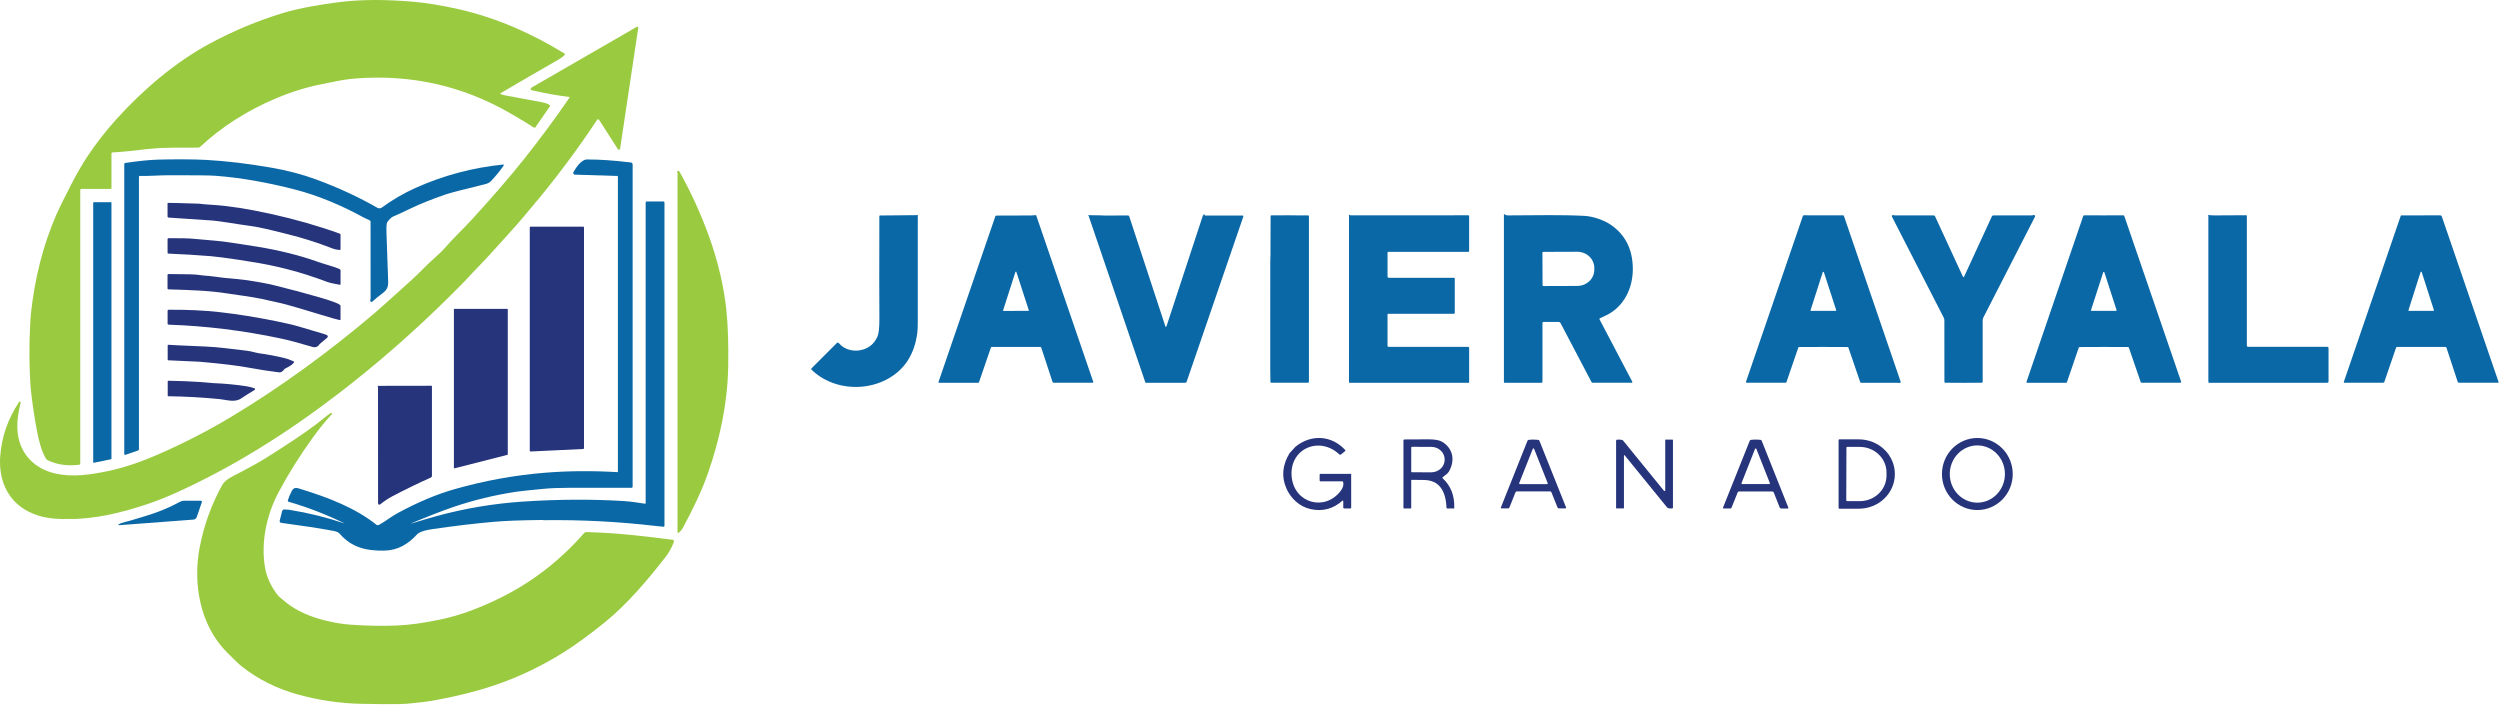 <svg xmlns="http://www.w3.org/2000/svg" width="1738" height="490" viewBox="0 0 1738 490" fill="none"><g clip-path="url(#clip0_4065_1102)"><path d="M229.284 57.42C228.024 57.527 227.207 57.693 226.834 57.92C215.234 59.947 203.601 63.42 191.934 68.34C171.754 76.853 154.131 88.12 139.064 102.14C138.724 102.455 138.281 102.63 137.824 102.63C123.704 102.583 114.671 102.68 110.724 102.92C106.177 103.2 99.297 103.9 90.084 105.02C85.874 105.53 81.924 105.71 78.094 105.98C77.93 105.993 77.778 106.067 77.666 106.187C77.555 106.308 77.494 106.466 77.494 106.63V130.79C77.494 130.933 77.437 131.071 77.336 131.172C77.235 131.273 77.097 131.33 76.954 131.33H56.444C56.272 131.33 56.106 131.399 55.984 131.52C55.862 131.642 55.794 131.808 55.794 131.98V322.16C55.794 322.389 55.711 322.611 55.56 322.783C55.409 322.956 55.201 323.069 54.974 323.1C47.814 324.01 39.764 323.25 33.144 319.94C32.622 319.679 32.187 319.272 31.894 318.77C28.644 313.26 26.924 305.91 25.734 299.7C23.821 289.68 22.341 279.6 21.294 269.46C20.154 252.433 20.201 235.48 21.434 218.6C24.067 193.547 29.971 170.443 39.144 149.29C40.851 145.357 44.267 138.413 49.394 128.46C53.434 120.627 57.307 113.933 61.014 108.38C66.947 99.487 73.627 90.933 81.054 82.72C99.874 61.9 122.274 43.01 145.724 30.36C162.097 21.527 179.077 14.43 196.664 9.07C208.234 5.55 223.264 3.07 235.634 1.5C252.594 -0.64 269.494 -0.24 286.524 1.14C296.077 1.913 307.044 3.71 319.424 6.53C345.294 12.43 370.114 23.45 392.464 37.24C392.54 37.288 392.605 37.351 392.654 37.426C392.702 37.502 392.734 37.587 392.745 37.675C392.757 37.763 392.748 37.853 392.72 37.937C392.692 38.021 392.646 38.097 392.584 38.16C391.517 39.293 390.241 40.287 388.754 41.14C374.347 49.393 360.747 57.293 347.954 64.84C347.899 64.873 347.854 64.92 347.826 64.978C347.797 65.035 347.786 65.099 347.793 65.163C347.801 65.227 347.827 65.287 347.867 65.336C347.908 65.385 347.963 65.421 348.024 65.44C349.631 65.94 351.014 66.297 352.174 66.51C367.087 69.217 375.717 70.83 378.064 71.35C379.304 71.623 380.627 72.153 382.034 72.94C382.12 72.988 382.195 73.054 382.255 73.132C382.314 73.211 382.356 73.301 382.379 73.397C382.401 73.493 382.404 73.593 382.386 73.69C382.368 73.787 382.33 73.879 382.274 73.96L373.114 87.18C373.101 87.2 373.087 87.22 373.074 87.24L372.504 88.14C372.446 88.278 372.359 88.402 372.248 88.503C372.137 88.603 372.005 88.678 371.862 88.722C371.719 88.766 371.568 88.778 371.419 88.757C371.271 88.736 371.129 88.682 371.004 88.6C366.931 85.907 361.221 82.46 353.874 78.26C321.101 59.513 285.521 51.613 247.134 54.56C242.027 54.953 236.077 55.907 229.284 57.42Z" fill="#9ACA40"></path><path d="M81.123 356.618L74.063 358.168C67.21 359.495 60.306 360.351 53.353 360.738L43.083 360.798C35.69 360.725 29.119 359.548 23.373 357.268C6.263 350.498 -1.227 334.958 0.163 316.938C1.196 303.585 5.523 291.155 13.143 279.648C13.209 279.543 13.298 279.454 13.403 279.388L13.603 279.258C13.69 279.204 13.792 279.177 13.894 279.181C13.997 279.184 14.096 279.218 14.18 279.278C14.263 279.338 14.327 279.421 14.363 279.517C14.399 279.613 14.406 279.718 14.383 279.818C12.683 286.748 11.493 293.628 12.313 300.998C13.963 315.698 24.163 326.058 38.733 329.248C50.513 331.828 62.143 330.158 74.873 327.538C85.48 325.345 97.133 321.485 109.833 315.958C127.753 308.151 144.859 299.341 161.153 289.528C196.153 268.468 229.773 243.708 260.083 217.948C262.989 215.475 271.126 208.201 284.493 196.128C288.713 192.315 292.286 188.885 295.213 185.838C299.893 180.978 305.223 177.008 309.493 172.118C315.523 165.198 321.843 159.378 328.643 151.948C342.609 136.681 354.406 123.008 364.033 110.928C375.393 96.681 386.01 82.341 395.883 67.908C395.916 67.858 395.935 67.801 395.94 67.742C395.944 67.682 395.933 67.623 395.908 67.569C395.883 67.514 395.845 67.468 395.797 67.433C395.748 67.397 395.692 67.375 395.633 67.368C387.646 66.435 378.976 64.895 369.623 62.748C369.436 62.707 369.266 62.61 369.136 62.47C369.006 62.33 368.921 62.153 368.893 61.963C368.865 61.773 368.894 61.578 368.978 61.404C369.062 61.23 369.196 61.085 369.363 60.988L442.733 18.628C442.842 18.567 442.966 18.538 443.091 18.544C443.215 18.549 443.336 18.59 443.439 18.661C443.542 18.732 443.623 18.83 443.673 18.944C443.723 19.058 443.741 19.184 443.723 19.308L431.093 103.418C431.069 103.583 430.996 103.737 430.882 103.859C430.768 103.98 430.619 104.064 430.455 104.099C430.291 104.133 430.12 104.117 429.964 104.053C429.808 103.989 429.675 103.879 429.583 103.738L416.493 83.318C416.417 83.2 416.314 83.103 416.191 83.035C416.068 82.967 415.931 82.931 415.791 82.93C415.65 82.929 415.512 82.963 415.389 83.029C415.265 83.095 415.16 83.191 415.083 83.308C403.289 101.208 390.256 118.895 375.983 136.368C375.949 136.415 371.689 141.508 363.203 151.648C357.463 158.508 350.763 165.498 345.393 171.618C337.423 180.688 331.003 186.818 322.563 196.008C321.623 197.035 318.49 200.191 313.163 205.478C288.296 230.131 262.433 252.778 235.573 273.418C199.813 300.898 161.593 325.038 120.673 343.328C108.646 348.701 95.463 353.131 81.123 356.618Z" fill="#9ACA40"></path><path d="M350.213 114.999C347.619 118.799 344.639 122.446 341.273 125.939C340.319 126.926 338.959 127.633 337.193 128.059C321.946 131.753 312.689 134.169 309.423 135.309C299.896 138.629 291.976 141.806 285.663 144.839C279.276 147.906 275.299 149.736 273.733 150.329C272.419 150.829 271.013 152.059 269.513 154.019C269.21 154.42 269.005 154.886 268.913 155.379C268.633 156.839 268.556 159.046 268.683 161.999C268.836 165.579 269.226 176.786 269.853 195.619C269.983 199.679 268.883 201.689 265.943 203.869C263.263 205.856 260.893 207.793 258.833 209.679C258.696 209.801 258.524 209.878 258.341 209.897C258.158 209.917 257.974 209.879 257.814 209.788C257.655 209.698 257.527 209.56 257.45 209.393C257.372 209.226 257.349 209.04 257.383 208.859L257.613 207.759C257.626 207.693 257.633 207.622 257.633 207.549L257.613 154.139C257.613 153.992 257.581 153.846 257.519 153.712C257.457 153.577 257.366 153.457 257.253 153.359C256.813 152.979 254.393 152.049 252.953 151.269C236.526 142.283 220.649 135.803 205.323 131.829C185.416 126.676 166.843 123.466 149.603 122.199C145.616 121.906 134.783 121.783 117.103 121.829C110.413 121.849 103.873 122.459 97.213 122.299C97.132 122.297 97.052 122.31 96.977 122.339C96.902 122.368 96.833 122.412 96.776 122.468C96.718 122.524 96.672 122.591 96.64 122.665C96.609 122.739 96.593 122.819 96.593 122.899V312.299C96.593 312.495 96.533 312.685 96.42 312.845C96.307 313.005 96.147 313.125 95.963 313.189L87.163 316.199C87.074 316.23 86.979 316.238 86.886 316.224C86.793 316.211 86.705 316.175 86.629 316.12C86.552 316.065 86.49 315.993 86.448 315.909C86.405 315.826 86.383 315.733 86.383 315.639V114.009C86.383 113.839 86.443 113.674 86.553 113.545C86.663 113.415 86.815 113.328 86.983 113.299C96.29 111.913 103.919 111.136 109.873 110.969C119.493 110.709 133.503 110.609 143.563 111.179C157.289 111.953 172.073 113.703 187.913 116.429C199.546 118.436 210.193 121.223 219.853 124.789C235.186 130.443 249.339 136.993 262.313 144.439C262.804 144.722 263.367 144.855 263.933 144.823C264.499 144.791 265.045 144.595 265.503 144.259C272.783 138.919 280.543 134.396 288.783 130.689C308.189 121.969 328.539 116.533 349.833 114.379C349.909 114.37 349.986 114.383 350.055 114.416C350.124 114.45 350.182 114.502 350.222 114.567C350.262 114.633 350.282 114.708 350.281 114.785C350.279 114.861 350.255 114.936 350.213 114.999Z" fill="#0B68A6"></path><path d="M378.582 361.631L376.322 361.501C361.902 361.661 350.752 362.094 342.872 362.801C329.852 363.954 315.779 365.634 300.652 367.841C296.219 368.487 293.062 369.377 291.182 370.511C290.698 370.809 290.254 371.172 289.862 371.591C283.802 378.171 276.702 382.571 267.362 382.781C255.072 383.061 244.572 380.791 236.252 371.141C235.412 370.167 234.009 369.494 232.042 369.121C222.542 367.341 210.339 365.457 195.432 363.471C195.267 363.448 195.108 363.39 194.966 363.301C194.824 363.213 194.703 363.095 194.609 362.957C194.516 362.818 194.453 362.661 194.424 362.496C194.395 362.332 194.402 362.163 194.442 362.001L196.122 355.381C196.216 355.018 196.431 354.699 196.729 354.477C197.028 354.254 197.393 354.143 197.762 354.161C199.442 354.241 200.642 354.337 201.362 354.451C214.409 356.551 227.019 359.667 239.192 363.801C239.204 363.805 239.215 363.808 239.224 363.81C239.234 363.812 239.24 363.812 239.242 363.811C239.249 363.797 239.252 363.787 239.252 363.781C239.255 363.773 239.255 363.764 239.253 363.757C239.251 363.75 239.248 363.744 239.242 363.741C226.829 357.641 213.969 352.671 200.662 348.831C200.558 348.8 200.46 348.75 200.375 348.682C200.29 348.614 200.219 348.53 200.167 348.435C200.115 348.341 200.082 348.236 200.071 348.129C200.06 348.022 200.071 347.913 200.102 347.811C200.716 345.791 201.642 343.604 202.882 341.251C204.442 338.271 206.662 339.241 209.322 340.061C228.532 346.001 246.792 352.991 261.652 364.771C261.896 364.964 262.189 365.082 262.497 365.11C262.804 365.138 263.112 365.076 263.382 364.931C267.852 362.561 271.832 359.221 276.352 356.761C290.372 349.167 303.569 343.611 315.942 340.091C336.842 334.137 357.902 330.314 379.122 328.621C395.236 327.334 411.879 327.204 429.052 328.231C429.119 328.235 429.186 328.225 429.249 328.202C429.312 328.179 429.37 328.144 429.419 328.098C429.467 328.052 429.506 327.997 429.533 327.935C429.559 327.874 429.573 327.807 429.572 327.741V122.781C429.573 122.666 429.528 122.555 429.447 122.473C429.367 122.391 429.257 122.343 429.142 122.341L399.642 121.411C399.436 121.403 399.235 121.341 399.059 121.233C398.883 121.124 398.738 120.972 398.639 120.791C398.54 120.61 398.49 120.407 398.494 120.202C398.499 119.997 398.556 119.796 398.662 119.621C400.682 116.231 404.092 110.881 408.112 110.861C416.639 110.827 426.792 111.524 438.572 112.951C438.914 112.992 439.229 113.156 439.458 113.412C439.686 113.668 439.812 113.999 439.812 114.341V338.291C439.812 338.516 439.722 338.732 439.561 338.892C439.399 339.051 439.181 339.141 438.952 339.141C432.572 339.121 417.946 339.117 395.072 339.131C388.506 339.131 382.552 339.387 377.212 339.901C367.639 340.821 361.706 341.451 359.412 341.791C343.986 344.091 329.209 347.661 315.082 352.501C306.862 355.314 297.116 359.097 285.842 363.851C285.837 363.851 285.832 363.853 285.828 363.856C285.825 363.86 285.822 363.865 285.822 363.871C285.822 363.876 285.825 363.881 285.828 363.885C285.832 363.888 285.837 363.891 285.842 363.891C285.862 363.897 285.876 363.914 285.882 363.941C285.896 363.961 285.912 363.967 285.932 363.961C293.139 361.734 299.162 359.964 304.002 358.651C323.482 353.364 343.272 350.051 363.372 348.711C387.579 347.104 410.899 346.967 433.332 348.301C438.602 348.611 444.392 349.601 448.382 350.171C448.443 350.178 448.505 350.172 448.563 350.154C448.621 350.136 448.674 350.106 448.72 350.067C448.765 350.027 448.802 349.978 448.826 349.924C448.851 349.869 448.863 349.81 448.862 349.751V140.701C448.862 140.533 448.929 140.373 449.047 140.255C449.165 140.137 449.325 140.071 449.492 140.071H461.282C461.458 140.071 461.625 140.141 461.749 140.267C461.873 140.392 461.942 140.563 461.942 140.741V365.511C461.942 365.601 461.925 365.69 461.89 365.773C461.855 365.856 461.804 365.932 461.74 365.995C461.676 366.058 461.599 366.108 461.516 366.142C461.432 366.175 461.343 366.192 461.252 366.191C460.599 366.171 458.559 365.964 455.132 365.571C429.706 362.631 404.189 361.317 378.582 361.631Z" fill="#0B68A6"></path><path d="M470.714 119.399C470.759 119.231 470.854 119.083 470.987 118.974C471.119 118.864 471.284 118.798 471.46 118.784C471.635 118.77 471.814 118.809 471.971 118.895C472.129 118.982 472.259 119.112 472.344 119.269C480.404 133.689 487.257 148.706 492.904 164.319C499.054 181.349 503.334 199.359 505.024 216.149C506.131 227.129 506.534 240.226 506.234 255.439C505.744 280.389 500.464 305.119 492.274 328.679C487.584 342.149 481.764 353.619 474.864 366.739C474.077 368.232 473.007 369.469 471.654 370.449C471.595 370.491 471.525 370.516 471.452 370.521C471.38 370.526 471.308 370.511 471.243 370.478C471.178 370.445 471.123 370.396 471.085 370.334C471.046 370.272 471.025 370.202 471.024 370.129V120.399C471.024 120.235 470.979 120.073 470.894 119.929C470.741 119.682 470.681 119.506 470.714 119.399Z" fill="#9ACA40"></path><path d="M65.133 140.578H77.143C77.233 140.578 77.32 140.614 77.383 140.678C77.447 140.741 77.483 140.828 77.483 140.918V318.908C77.485 318.987 77.459 319.065 77.409 319.127C77.36 319.189 77.291 319.232 77.213 319.248L65.203 321.718C65.153 321.729 65.101 321.728 65.051 321.715C65.002 321.703 64.955 321.68 64.916 321.647C64.876 321.614 64.845 321.573 64.824 321.527C64.802 321.48 64.792 321.429 64.793 321.378V140.918C64.793 140.828 64.829 140.741 64.893 140.678C64.956 140.614 65.043 140.578 65.133 140.578Z" fill="#0B68A6"></path><path d="M123.572 141.159L138.432 141.599C140.419 141.892 143.482 142.162 147.622 142.409C158.609 143.056 172.162 145.156 188.282 148.709C205.282 152.456 221.256 157.029 236.202 162.429C236.357 162.484 236.491 162.586 236.586 162.72C236.681 162.855 236.732 163.015 236.732 163.179V173.289C236.732 173.359 236.719 173.427 236.692 173.491C236.665 173.555 236.625 173.613 236.575 173.661C236.526 173.708 236.467 173.745 236.403 173.769C236.339 173.793 236.271 173.803 236.202 173.799C234.362 173.686 232.612 173.306 230.952 172.659C220.546 168.619 210.119 165.309 199.672 162.729C190.732 160.519 181.992 158.089 172.802 156.899C163.772 155.739 153.642 153.689 145.872 153.189C134.706 152.482 125.169 151.842 117.262 151.269C117.05 151.254 116.852 151.159 116.707 151.003C116.562 150.847 116.482 150.642 116.482 150.429V141.469C116.482 141.355 116.528 141.246 116.608 141.165C116.689 141.084 116.798 141.039 116.912 141.039L123.572 141.159Z" fill="#26347C"></path><path d="M837.521 149.021C837.154 149.154 837.179 149.394 837.599 149.741C837.677 149.805 837.774 149.841 837.87 149.841H863.87C863.955 149.841 864.037 149.862 864.112 149.9C864.187 149.939 864.25 149.995 864.299 150.063C864.348 150.131 864.381 150.21 864.393 150.293C864.405 150.377 864.397 150.461 864.37 150.541L824.961 265.361C824.884 265.58 824.742 265.77 824.554 265.904C824.365 266.039 824.141 266.111 823.911 266.111H796.729C796.613 266.111 796.5 266.074 796.404 266.006C796.309 265.938 796.238 265.842 796.201 265.731L756.661 149.611C756.601 149.378 756.871 149.374 757.471 149.601L765.109 149.711L768.169 149.851L784.211 149.781C784.389 149.782 784.563 149.838 784.708 149.942C784.853 150.046 784.962 150.192 785.021 150.361L810.201 226.981C810.223 227.055 810.268 227.12 810.33 227.167C810.392 227.213 810.467 227.238 810.544 227.238C810.622 227.238 810.698 227.213 810.761 227.167C810.823 227.12 810.868 227.055 810.891 226.981L836.12 150.201C836.674 149.081 837.141 148.688 837.521 149.021Z" fill="#0B68A6"></path><path d="M1134.33 266.091H1107.21C1107.05 266.091 1106.9 266.049 1106.77 265.969C1106.63 265.89 1106.52 265.777 1106.45 265.641L1084.85 224.551C1084.74 224.331 1084.56 224.147 1084.35 224.018C1084.14 223.889 1083.89 223.821 1083.64 223.821H1072.94C1072.78 223.821 1072.62 223.885 1072.5 224C1072.39 224.114 1072.32 224.269 1072.32 224.431V265.311C1072.32 265.526 1072.24 265.732 1072.08 265.884C1071.93 266.036 1071.73 266.121 1071.51 266.121H1045.97C1045.85 266.121 1045.74 266.075 1045.65 265.992C1045.57 265.909 1045.52 265.798 1045.52 265.681V149.111C1045.52 149.058 1045.54 149.006 1045.57 148.963C1045.6 148.92 1045.64 148.887 1045.69 148.87C1045.75 148.852 1045.8 148.851 1045.85 148.865C1045.91 148.88 1045.96 148.91 1045.99 148.951C1046.42 149.484 1047.3 149.748 1048.63 149.741C1068.7 149.651 1085.32 149.241 1101.63 150.081C1107.4 150.381 1115.21 153.041 1119.99 156.371C1130 163.338 1135.05 173.468 1135.14 186.761C1135.23 200.241 1129 213.311 1116.62 219.201C1114.08 220.414 1112.63 221.108 1112.27 221.281C1112.2 221.313 1112.14 221.358 1112.09 221.415C1112.04 221.472 1112 221.538 1111.98 221.61C1111.95 221.682 1111.94 221.758 1111.95 221.834C1111.95 221.91 1111.98 221.984 1112.01 222.051L1134.77 265.361C1134.81 265.437 1134.83 265.522 1134.83 265.607C1134.82 265.692 1134.8 265.776 1134.76 265.849C1134.71 265.922 1134.65 265.983 1134.58 266.025C1134.5 266.068 1134.42 266.09 1134.33 266.091ZM1072.3 175.711L1072.38 198.251C1072.38 198.413 1072.45 198.568 1072.56 198.682C1072.67 198.797 1072.83 198.861 1072.99 198.861L1096.54 198.781C1099.69 198.77 1102.7 197.575 1104.92 195.46C1107.13 193.344 1108.37 190.482 1108.36 187.501V186.221C1108.36 184.745 1108.04 183.284 1107.44 181.922C1106.84 180.56 1105.97 179.324 1104.86 178.284C1103.76 177.244 1102.44 176.42 1101 175.861C1099.56 175.301 1098.02 175.015 1096.46 175.021L1072.91 175.101C1072.83 175.101 1072.75 175.117 1072.68 175.147C1072.6 175.178 1072.54 175.223 1072.48 175.28C1072.42 175.336 1072.38 175.403 1072.35 175.477C1072.32 175.551 1072.3 175.631 1072.3 175.711Z" fill="#0B68A6"></path><path d="M638.28 149.599C638.127 149.726 638.05 150.026 638.05 150.499C638.07 171.686 638.067 195.936 638.04 223.249C638.04 226.943 637.934 229.616 637.72 231.269C635.774 246.616 628.58 257.509 616.14 263.949C599.65 272.489 577.84 270.249 564.23 257.099C564.158 257.029 564.101 256.946 564.061 256.853C564.022 256.761 564.001 256.662 564 256.561C563.999 256.461 564.018 256.361 564.056 256.268C564.094 256.175 564.15 256.091 564.22 256.019L581.81 238.429C581.896 238.344 581.999 238.277 582.111 238.232C582.224 238.188 582.345 238.168 582.466 238.173C582.587 238.177 582.706 238.207 582.815 238.26C582.924 238.312 583.021 238.387 583.1 238.479C585.14 240.859 587.634 242.433 590.58 243.199C593.614 243.986 596.63 243.956 599.63 243.109C604.35 241.776 607.764 238.836 609.87 234.289C610.937 231.989 611.43 227.533 611.35 220.919C611.244 212.233 611.234 188.659 611.32 150.199C611.32 150.097 611.361 150 611.434 149.927C611.507 149.854 611.606 149.812 611.71 149.809L638.27 149.559C638.276 149.558 638.281 149.559 638.286 149.562C638.291 149.564 638.294 149.569 638.295 149.574C638.297 149.579 638.296 149.585 638.293 149.59C638.29 149.594 638.286 149.598 638.28 149.599Z" fill="#0B68A6"></path><path d="M937.921 149.302C938.467 149.582 938.884 149.718 939.171 149.712C964.331 149.665 991.537 149.652 1020.79 149.672C1020.94 149.672 1021.08 149.73 1021.18 149.833C1021.28 149.936 1021.34 150.076 1021.34 150.222V174.532C1021.34 174.68 1021.28 174.823 1021.17 174.928C1021.07 175.033 1020.92 175.092 1020.77 175.092H965.101C964.973 175.092 964.851 175.143 964.761 175.235C964.671 175.327 964.621 175.452 964.621 175.582V192.212C964.621 192.45 964.715 192.679 964.884 192.848C965.053 193.017 965.282 193.112 965.521 193.112H1010.87C1011 193.112 1011.13 193.163 1011.22 193.255C1011.31 193.347 1011.36 193.472 1011.36 193.602V217.482C1011.36 217.657 1011.29 217.825 1011.17 217.948C1011.04 218.072 1010.88 218.142 1010.7 218.142H965.051C964.934 218.142 964.822 218.188 964.739 218.271C964.657 218.353 964.611 218.465 964.611 218.582V240.442C964.611 240.531 964.628 240.619 964.662 240.702C964.696 240.784 964.747 240.859 964.81 240.923C964.873 240.986 964.948 241.036 965.03 241.07C965.113 241.104 965.201 241.122 965.291 241.122H1020.62C1020.81 241.122 1021 241.199 1021.14 241.336C1021.27 241.472 1021.35 241.658 1021.35 241.852V265.722C1021.35 265.773 1021.34 265.824 1021.32 265.871C1021.3 265.918 1021.27 265.961 1021.24 265.998C1021.2 266.034 1021.16 266.062 1021.12 266.082C1021.07 266.102 1021.02 266.112 1020.97 266.112H938.281C938.219 266.112 938.158 266.1 938.101 266.076C938.044 266.052 937.992 266.018 937.948 265.974C937.905 265.93 937.87 265.879 937.846 265.822C937.823 265.765 937.811 265.704 937.811 265.642L937.831 149.262C937.857 149.275 937.887 149.288 937.921 149.302Z" fill="#0B68A6"></path><path d="M1365.03 192.59C1365.23 192.59 1365.36 192.52 1365.43 192.38C1371.2 179.787 1377.65 165.797 1384.76 150.41C1384.86 150.207 1385.01 150.035 1385.2 149.914C1385.39 149.794 1385.61 149.73 1385.83 149.73H1412.82C1412.83 149.73 1412.85 149.727 1412.86 149.72L1413.74 149.47C1413.9 149.425 1414.07 149.427 1414.22 149.475C1414.38 149.524 1414.52 149.617 1414.62 149.744C1414.73 149.87 1414.79 150.024 1414.81 150.187C1414.83 150.35 1414.8 150.514 1414.72 150.66L1378.85 220.69C1378.53 221.308 1378.36 221.994 1378.36 222.69V265.41C1378.36 265.579 1378.3 265.741 1378.18 265.863C1378.07 265.986 1377.91 266.06 1377.74 266.07C1376.77 266.124 1372.54 266.15 1365.05 266.15C1357.56 266.15 1353.33 266.127 1352.36 266.08C1352.19 266.068 1352.04 265.993 1351.93 265.87C1351.81 265.748 1351.75 265.587 1351.75 265.42L1351.72 222.7C1351.72 222.003 1351.55 221.317 1351.22 220.7L1315.31 150.69C1315.24 150.544 1315.21 150.38 1315.22 150.217C1315.24 150.054 1315.31 149.9 1315.41 149.774C1315.51 149.647 1315.65 149.554 1315.81 149.505C1315.97 149.457 1316.13 149.455 1316.29 149.5L1317.17 149.75C1317.18 149.757 1317.2 149.76 1317.21 149.76L1344.2 149.74C1344.43 149.74 1344.65 149.804 1344.84 149.924C1345.02 150.045 1345.18 150.217 1345.27 150.42C1352.39 165.807 1358.84 179.794 1364.63 192.38C1364.7 192.52 1364.83 192.59 1365.03 192.59Z" fill="#0B68A6"></path><path d="M1562.01 150.149V240.229C1562.01 240.462 1562.1 240.686 1562.27 240.851C1562.43 241.016 1562.66 241.109 1562.89 241.109H1617.93C1618.16 241.109 1618.38 241.201 1618.55 241.364C1618.71 241.527 1618.8 241.748 1618.8 241.979V265.199C1618.8 265.443 1618.7 265.677 1618.53 265.85C1618.36 266.022 1618.13 266.119 1617.88 266.119H1535.83C1535.75 266.119 1535.68 266.104 1535.61 266.074C1535.54 266.044 1535.47 266.001 1535.42 265.946C1535.37 265.891 1535.32 265.826 1535.3 265.755C1535.27 265.683 1535.25 265.606 1535.25 265.529V149.829C1535.25 149.745 1535.22 149.667 1535.17 149.609L1535 149.399C1535 149.394 1534.99 149.388 1534.99 149.381C1534.99 149.375 1534.99 149.368 1535 149.362C1535 149.356 1535.01 149.352 1535.01 149.35C1535.02 149.347 1535.02 149.347 1535.03 149.349C1536.02 149.629 1537.56 149.762 1539.63 149.749C1546.94 149.696 1554.23 149.656 1561.5 149.629C1561.57 149.629 1561.63 149.642 1561.7 149.669C1561.76 149.695 1561.81 149.733 1561.86 149.781C1561.91 149.83 1561.95 149.887 1561.97 149.95C1562 150.013 1562.01 150.081 1562.01 150.149Z" fill="#0B68A6"></path><path d="M716.691 149.789L720.311 149.559L760.051 265.489C760.074 265.559 760.079 265.634 760.067 265.707C760.056 265.78 760.027 265.85 759.984 265.909C759.942 265.968 759.885 266.017 759.821 266.05C759.756 266.083 759.684 266.099 759.611 266.099H732.541C732.356 266.099 732.176 266.041 732.027 265.933C731.877 265.826 731.767 265.673 731.712 265.499L723.882 241.679C723.835 241.536 723.744 241.413 723.622 241.325C723.5 241.237 723.353 241.189 723.202 241.189H689.382C689.276 241.189 689.174 241.222 689.088 241.282C689.002 241.343 688.937 241.429 688.902 241.529L680.621 265.669C680.578 265.797 680.495 265.908 680.383 265.987C680.272 266.066 680.139 266.108 680.001 266.109H652.871C652.8 266.108 652.729 266.09 652.666 266.057C652.603 266.023 652.548 265.975 652.507 265.917C652.466 265.858 652.44 265.79 652.43 265.719C652.42 265.648 652.428 265.576 652.452 265.509L691.962 150.359C692.011 150.216 692.103 150.092 692.225 150.004C692.347 149.917 692.492 149.869 692.642 149.869L716.691 149.789ZM697.382 215.689C697.364 215.741 697.359 215.797 697.368 215.851C697.376 215.906 697.397 215.958 697.429 216.003C697.462 216.047 697.504 216.084 697.553 216.109C697.602 216.135 697.656 216.148 697.712 216.149L714.882 216.119C714.937 216.118 714.991 216.105 715.04 216.079C715.089 216.054 715.131 216.017 715.164 215.973C715.196 215.928 715.217 215.876 715.225 215.821C715.234 215.767 715.229 215.711 715.212 215.659L706.582 189.069C706.556 189.001 706.511 188.942 706.451 188.901C706.391 188.86 706.32 188.839 706.248 188.84C706.176 188.841 706.105 188.865 706.047 188.907C705.988 188.95 705.945 189.01 705.921 189.079L697.382 215.689Z" fill="#0B68A6"></path><path d="M896.23 149.672L898.14 149.712L909.46 149.752C909.596 149.752 909.725 149.806 909.821 149.901C909.917 149.997 909.97 150.127 909.97 150.262V265.432C909.97 265.602 909.903 265.764 909.783 265.884C909.663 266.004 909.5 266.072 909.33 266.072H883.75C883.606 266.072 883.468 266.014 883.365 265.911C883.262 265.809 883.203 265.669 883.2 265.522L883.07 256.042L883.09 183.212L883.14 179.712L883.22 178.032L883.33 150.192C883.333 150.058 883.388 149.931 883.483 149.838C883.579 149.744 883.707 149.692 883.84 149.692L896.23 149.672Z" fill="#0B68A6"></path><path d="M1267.59 241.198C1260.34 241.198 1254.7 241.218 1250.65 241.258C1250.55 241.259 1250.45 241.292 1250.37 241.351C1250.29 241.41 1250.23 241.493 1250.2 241.588L1241.92 265.708C1241.88 265.821 1241.81 265.92 1241.71 265.99C1241.62 266.06 1241.5 266.098 1241.38 266.098H1214.37C1214.28 266.098 1214.19 266.077 1214.11 266.035C1214.03 265.993 1213.96 265.933 1213.9 265.858C1213.85 265.784 1213.82 265.698 1213.8 265.607C1213.79 265.516 1213.8 265.424 1213.83 265.338L1253.37 150.128C1253.42 149.992 1253.51 149.874 1253.63 149.791C1253.75 149.708 1253.89 149.665 1254.04 149.668C1255.17 149.695 1259.7 149.708 1267.63 149.708C1275.57 149.715 1280.1 149.705 1281.23 149.678C1281.38 149.675 1281.52 149.719 1281.64 149.801C1281.76 149.884 1281.85 150.002 1281.9 150.138L1321.34 265.388C1321.37 265.474 1321.38 265.566 1321.37 265.657C1321.36 265.748 1321.32 265.834 1321.27 265.908C1321.22 265.983 1321.15 266.043 1321.06 266.085C1320.98 266.127 1320.89 266.148 1320.8 266.148L1293.79 266.118C1293.67 266.118 1293.56 266.08 1293.46 266.01C1293.36 265.94 1293.29 265.841 1293.25 265.728L1284.99 241.608C1284.96 241.509 1284.9 241.423 1284.82 241.362C1284.73 241.301 1284.63 241.268 1284.53 241.268C1280.49 241.228 1274.84 241.205 1267.59 241.198ZM1258.73 215.578C1258.71 215.642 1258.71 215.711 1258.72 215.778C1258.73 215.844 1258.75 215.908 1258.79 215.962C1258.83 216.017 1258.89 216.061 1258.95 216.092C1259.01 216.122 1259.07 216.138 1259.14 216.138L1276.09 216.118C1276.16 216.119 1276.23 216.103 1276.29 216.071C1276.35 216.04 1276.4 215.995 1276.44 215.939C1276.48 215.883 1276.51 215.819 1276.52 215.751C1276.53 215.683 1276.52 215.613 1276.5 215.548L1267.98 189.288C1267.95 189.201 1267.9 189.125 1267.83 189.071C1267.75 189.017 1267.66 188.988 1267.57 188.988C1267.48 188.988 1267.39 189.017 1267.32 189.071C1267.24 189.125 1267.19 189.201 1267.16 189.288L1258.73 215.578Z" fill="#0B68A6"></path><path d="M1462.53 149.73C1470.47 149.723 1475 149.706 1476.13 149.68C1476.28 149.679 1476.42 149.723 1476.54 149.806C1476.66 149.888 1476.75 150.005 1476.79 150.14L1516.33 265.34C1516.36 265.425 1516.37 265.516 1516.35 265.606C1516.34 265.695 1516.31 265.78 1516.25 265.853C1516.2 265.926 1516.13 265.986 1516.05 266.027C1515.97 266.068 1515.88 266.09 1515.79 266.09H1488.78C1488.66 266.09 1488.55 266.052 1488.45 265.982C1488.35 265.912 1488.28 265.813 1488.24 265.7L1479.96 241.59C1479.93 241.495 1479.87 241.412 1479.79 241.353C1479.71 241.293 1479.61 241.261 1479.51 241.26C1475.46 241.213 1469.82 241.193 1462.57 241.2C1455.32 241.2 1449.68 241.223 1445.63 241.27C1445.53 241.271 1445.43 241.303 1445.35 241.363C1445.27 241.422 1445.21 241.505 1445.18 241.6L1436.92 265.73C1436.88 265.843 1436.81 265.942 1436.71 266.012C1436.62 266.082 1436.5 266.12 1436.38 266.12L1409.38 266.14C1409.29 266.14 1409.2 266.119 1409.12 266.077C1409.04 266.035 1408.97 265.974 1408.91 265.9C1408.86 265.825 1408.83 265.739 1408.81 265.649C1408.8 265.558 1408.81 265.466 1408.84 265.38L1448.27 150.16C1448.32 150.022 1448.41 149.901 1448.53 149.817C1448.65 149.732 1448.79 149.688 1448.94 149.69C1450.07 149.716 1454.6 149.73 1462.53 149.73ZM1453.68 215.56C1453.66 215.623 1453.66 215.69 1453.67 215.755C1453.68 215.821 1453.7 215.883 1453.74 215.937C1453.78 215.99 1453.83 216.034 1453.89 216.064C1453.95 216.094 1454.01 216.11 1454.08 216.11H1471.04C1471.11 216.11 1471.17 216.094 1471.23 216.064C1471.29 216.034 1471.34 215.99 1471.38 215.937C1471.42 215.883 1471.45 215.821 1471.46 215.755C1471.47 215.69 1471.46 215.623 1471.44 215.56L1462.96 189.32C1462.93 189.235 1462.88 189.161 1462.81 189.109C1462.74 189.056 1462.65 189.028 1462.56 189.028C1462.47 189.028 1462.39 189.056 1462.31 189.109C1462.24 189.161 1462.19 189.235 1462.16 189.32L1453.68 215.56Z" fill="#0B68A6"></path><path d="M1669.01 149.989C1669.43 149.662 1669.82 149.579 1670.19 149.739L1696.56 149.709C1696.77 149.708 1696.98 149.774 1697.15 149.896C1697.32 150.018 1697.44 150.19 1697.51 150.389L1737.01 265.569C1737.03 265.629 1737.04 265.694 1737.03 265.757C1737.02 265.82 1737 265.88 1736.96 265.932C1736.92 265.984 1736.87 266.026 1736.81 266.055C1736.76 266.084 1736.69 266.099 1736.63 266.099H1709.6C1709.37 266.098 1709.14 266.025 1708.95 265.888C1708.77 265.752 1708.62 265.56 1708.55 265.339L1700.8 241.749C1700.75 241.592 1700.65 241.456 1700.51 241.359C1700.37 241.262 1700.21 241.21 1700.04 241.209H1666.4C1666.26 241.209 1666.13 241.251 1666.01 241.33C1665.9 241.409 1665.82 241.521 1665.77 241.649L1657.61 265.419C1657.54 265.618 1657.42 265.79 1657.25 265.912C1657.08 266.034 1656.87 266.1 1656.66 266.099H1629.75C1629.69 266.1 1629.63 266.085 1629.57 266.057C1629.52 266.029 1629.47 265.988 1629.44 265.938C1629.4 265.888 1629.38 265.83 1629.37 265.769C1629.36 265.709 1629.37 265.647 1629.39 265.589L1669.01 149.989ZM1674.39 215.589C1674.37 215.652 1674.37 215.719 1674.38 215.785C1674.39 215.85 1674.41 215.912 1674.45 215.966C1674.49 216.02 1674.54 216.063 1674.6 216.093C1674.66 216.124 1674.72 216.139 1674.79 216.139L1691.65 216.109C1691.72 216.109 1691.78 216.094 1691.84 216.063C1691.9 216.033 1691.95 215.99 1691.99 215.936C1692.03 215.882 1692.06 215.82 1692.07 215.755C1692.08 215.689 1692.07 215.622 1692.05 215.559L1683.57 189.189C1683.54 189.104 1683.49 189.03 1683.42 188.978C1683.35 188.925 1683.26 188.897 1683.17 188.897C1683.08 188.897 1683 188.925 1682.92 188.978C1682.85 189.03 1682.8 189.104 1682.77 189.189L1674.39 215.589Z" fill="#0B68A6"></path><path d="M405.463 312.14L368.883 313.88C368.807 313.884 368.731 313.873 368.659 313.847C368.588 313.82 368.523 313.78 368.467 313.727C368.412 313.675 368.368 313.612 368.338 313.542C368.308 313.472 368.293 313.396 368.293 313.32V158.13C368.293 158.057 368.307 157.984 368.336 157.916C368.364 157.848 368.405 157.786 368.457 157.734C368.509 157.682 368.571 157.641 368.639 157.613C368.707 157.585 368.779 157.57 368.853 157.57H405.433C405.506 157.57 405.579 157.585 405.647 157.613C405.715 157.641 405.777 157.682 405.829 157.734C405.881 157.786 405.922 157.848 405.95 157.916C405.978 157.984 405.993 158.057 405.993 158.13V311.58C405.993 311.724 405.938 311.862 405.84 311.966C405.741 312.07 405.606 312.133 405.463 312.14Z" fill="#26347C"></path><path d="M172.412 181.658L166.632 180.708C156.985 179.275 150.316 178.405 146.622 178.098C137.029 177.318 127.172 176.722 117.052 176.308C116.902 176.303 116.76 176.241 116.655 176.134C116.551 176.028 116.492 175.886 116.492 175.738V166.208C116.492 166.039 116.56 165.876 116.68 165.756C116.8 165.636 116.962 165.568 117.132 165.568C125.525 165.528 131.525 165.692 135.132 166.058C139.412 166.498 143.802 166.885 148.302 167.218C152.069 167.498 156.439 168.022 161.412 168.788C171.725 170.382 177.465 171.272 178.632 171.458C194.332 174.018 208.459 177.548 221.012 182.048C225.802 183.758 230.962 184.918 236.092 187.038C236.287 187.118 236.454 187.253 236.571 187.428C236.689 187.602 236.752 187.808 236.752 188.018V197.488C236.752 197.56 236.736 197.632 236.705 197.697C236.674 197.762 236.63 197.82 236.575 197.867C236.52 197.913 236.455 197.947 236.386 197.967C236.316 197.986 236.243 197.99 236.172 197.978C231.886 197.238 228.839 196.525 227.032 195.838C209.352 189.118 191.145 184.392 172.412 181.658Z" fill="#26347C"></path><path d="M163.403 193.851L171.673 194.781C178.013 195.771 184.443 196.811 190.573 198.311C201.813 201.064 212.473 203.911 222.553 206.851C226.993 208.144 230.623 209.341 233.443 210.441C234.683 210.921 235.676 211.451 236.423 212.031C236.52 212.109 236.598 212.207 236.652 212.318C236.705 212.429 236.733 212.549 236.733 212.671V222.021C236.733 222.094 236.716 222.166 236.685 222.232C236.654 222.298 236.609 222.357 236.552 222.403C236.496 222.45 236.43 222.484 236.36 222.503C236.289 222.521 236.215 222.524 236.143 222.511C234.423 222.184 230.02 220.937 222.933 218.771C208.786 214.444 199.603 211.781 195.383 210.781C192.416 210.074 188.023 209.101 182.203 207.861C174.743 206.261 164.783 205.081 158.403 204.061C145.253 201.971 131.843 201.621 117.173 201.171C116.983 201.165 116.802 201.086 116.67 200.95C116.537 200.814 116.463 200.631 116.463 200.441V191.131C116.463 190.971 116.526 190.817 116.638 190.703C116.75 190.589 116.903 190.523 117.063 190.521C119.356 190.481 124.183 190.534 131.543 190.681C134.73 190.747 137.113 190.914 138.693 191.181C142.053 191.751 144.293 191.631 148.173 192.191C153.24 192.917 158.316 193.471 163.403 193.851Z" fill="#26347C"></path><path d="M315.873 214.719H352.683C352.768 214.719 352.849 214.752 352.909 214.812C352.969 214.872 353.003 214.954 353.003 215.039V315.889C353.003 315.96 352.979 316.029 352.936 316.085C352.892 316.141 352.831 316.181 352.763 316.199L315.953 325.589C315.905 325.601 315.856 325.602 315.808 325.592C315.76 325.582 315.715 325.562 315.677 325.532C315.638 325.502 315.607 325.464 315.585 325.42C315.564 325.376 315.553 325.328 315.553 325.279V215.039C315.553 214.954 315.586 214.872 315.646 214.812C315.706 214.752 315.788 214.719 315.873 214.719Z" fill="#26347C"></path><path d="M227.304 232.972C227.462 233.054 227.597 233.174 227.697 233.321C227.798 233.469 227.86 233.639 227.879 233.816C227.898 233.993 227.872 234.172 227.805 234.337C227.738 234.502 227.631 234.648 227.494 234.762L222.264 239.132C222.224 239.165 222.19 239.202 222.164 239.242C221.01 241.168 219.314 241.798 217.074 241.132C207.887 238.392 200.497 236.432 194.904 235.252C168.83 229.752 142.93 226.572 117.204 225.712C117.018 225.704 116.842 225.625 116.714 225.491C116.585 225.356 116.514 225.178 116.514 224.992V216.052C116.514 215.862 116.588 215.681 116.721 215.546C116.854 215.411 117.034 215.334 117.224 215.332C130.124 215.232 142.004 215.792 152.864 217.012C165.11 218.392 178.244 220.505 192.264 223.352C199.27 224.772 204.637 226.048 208.364 227.182C213.457 228.735 218.75 230.302 224.244 231.882C225.67 232.288 226.69 232.652 227.304 232.972Z" fill="#26347C"></path><path d="M139.372 251.529L136.982 251.399L116.922 250.479C116.828 250.474 116.739 250.433 116.673 250.364C116.608 250.295 116.572 250.204 116.572 250.109V240.299C116.572 240.214 116.589 240.13 116.624 240.052C116.659 239.975 116.71 239.905 116.774 239.848C116.839 239.792 116.915 239.749 116.997 239.723C117.079 239.698 117.166 239.689 117.252 239.699C118.366 239.826 126.792 240.223 142.532 240.889C152.452 241.309 160.722 242.599 171.772 243.849C174.652 244.179 178.082 245.339 180.272 245.629C185.699 246.343 191.389 247.406 197.342 248.819C199.662 249.366 201.939 250.179 204.172 251.259C204.238 251.29 204.295 251.334 204.341 251.39C204.387 251.445 204.421 251.51 204.439 251.58C204.457 251.649 204.459 251.722 204.446 251.793C204.433 251.864 204.404 251.931 204.362 251.989C202.952 253.939 200.892 254.819 198.332 256.189C198.035 256.348 197.773 256.569 197.562 256.839C196.422 258.353 195.256 259.033 194.062 258.879C186.736 257.959 179.859 256.896 173.432 255.689C165.652 254.229 154.299 252.843 139.372 251.529Z" fill="#26347C"></path><path d="M128.384 265L138.944 265.56C140.53 265.64 142.127 265.766 143.734 265.94C145.934 266.18 147.53 266.32 148.524 266.36C156.164 266.653 163.624 267.353 170.904 268.46C173.044 268.786 175.037 269.27 176.884 269.91C177.001 269.949 177.104 270.022 177.181 270.118C177.259 270.214 177.307 270.331 177.321 270.453C177.334 270.576 177.313 270.7 177.258 270.811C177.204 270.922 177.119 271.015 177.014 271.08C172.954 273.533 169.824 275.506 167.624 277C163.084 280.07 157.434 277.9 152.544 277.43C140.704 276.283 128.854 275.63 116.994 275.47C116.888 275.47 116.786 275.428 116.711 275.352C116.636 275.277 116.594 275.176 116.594 275.07V265.15C116.594 265.089 116.606 265.029 116.629 264.973C116.653 264.917 116.687 264.866 116.73 264.824C116.773 264.782 116.824 264.749 116.879 264.728C116.935 264.707 116.994 264.697 117.054 264.7L128.384 265Z" fill="#26347C"></path><path d="M262.794 268.7C262.587 268.546 262.384 268.393 262.184 268.24L299.894 268.18C299.997 268.18 300.096 268.221 300.169 268.294C300.243 268.367 300.284 268.466 300.284 268.57V330.85C300.283 331.091 300.213 331.327 300.082 331.529C299.951 331.731 299.764 331.891 299.544 331.99C290.744 335.91 281.787 340.266 272.674 345.06C269.874 346.533 267.077 348.403 264.284 350.67C264.151 350.775 263.992 350.841 263.824 350.859C263.657 350.878 263.487 350.85 263.335 350.777C263.182 350.704 263.054 350.589 262.963 350.447C262.873 350.304 262.824 350.139 262.824 349.97L262.794 268.7Z" fill="#26347C"></path><path d="M230.413 287.141C230.498 287.124 230.586 287.134 230.664 287.17C230.742 287.206 230.807 287.267 230.849 287.343C230.891 287.42 230.908 287.508 230.898 287.595C230.888 287.683 230.852 287.766 230.793 287.831C226.52 292.378 222.027 297.911 217.313 304.431C208.5 316.618 200.64 329.168 193.733 342.081C185.283 357.891 181.313 377.001 184.183 394.221C185.33 401.135 188.37 407.748 193.303 414.061C193.683 414.548 195.64 416.211 199.173 419.051C206.713 425.091 216.503 429.001 225.833 431.311C232.107 432.865 237.87 433.838 243.123 434.231C254.37 435.058 265.117 435.278 275.363 434.891C284.03 434.565 294.21 433.181 305.903 430.741C320.733 427.661 334.333 422.281 347.823 415.631C369.877 404.765 389.277 389.771 406.023 370.651C406.239 370.404 406.507 370.208 406.807 370.077C407.108 369.945 407.435 369.882 407.763 369.891C418.937 370.205 429.97 370.938 440.863 372.091C450.13 373.078 459.11 374.141 467.803 375.281C468 375.307 468.181 375.402 468.314 375.548C468.448 375.694 468.526 375.883 468.533 376.081C468.547 376.381 468.423 376.861 468.163 377.521C466.777 381.088 464.937 384.341 462.643 387.281C450.423 402.971 436.093 420.051 420.203 432.851C409.443 441.525 399.943 448.435 391.703 453.581C376.197 463.261 360.16 470.891 343.593 476.471C331.153 480.665 317.18 484.158 301.673 486.951C295.393 488.091 290.583 488.381 284.753 489.061C283.24 489.241 280.97 489.368 277.943 489.441C272.723 489.581 263.957 489.538 251.643 489.311C236.483 489.031 221.557 486.845 206.863 482.751C192.493 478.761 179.513 472.331 167.943 463.201C166.203 461.828 162.787 458.571 157.693 453.431C138.973 434.561 134.013 405.661 138.803 380.631C141.77 365.171 146.987 350.711 154.453 337.251C156.683 333.221 161.853 331.061 166.663 328.571C174.197 324.671 180.397 321.195 185.263 318.141C200.33 308.708 211.853 300.975 219.833 294.941C222.207 293.141 225.227 290.755 228.893 287.781C229.247 287.501 229.753 287.288 230.413 287.141Z" fill="#9ACA40"></path><path d="M938.14 329.431C938.5 329.371 938.804 329.384 939.05 329.471C939.197 329.531 939.304 329.634 939.37 329.781C939.457 329.961 939.444 330.107 939.33 330.221L939.35 352.911C939.35 353.065 939.289 353.212 939.18 353.321C939.072 353.43 938.924 353.491 938.77 353.491H934.47C934.303 353.491 934.143 353.424 934.025 353.306C933.907 353.188 933.84 353.028 933.84 352.861V348.431C933.84 348.355 933.818 348.282 933.777 348.219C933.736 348.156 933.678 348.106 933.609 348.075C933.54 348.045 933.464 348.034 933.39 348.046C933.316 348.058 933.246 348.091 933.19 348.141C926.777 353.814 919.434 355.747 911.16 353.941C903.62 352.291 897.34 346.641 894.21 339.351C890.77 331.331 891.524 323.247 896.47 315.101L900.66 310.531C911.51 301.741 925.67 302.561 935.14 312.781C935.196 312.841 935.238 312.911 935.265 312.988C935.292 313.065 935.303 313.147 935.298 313.229C935.292 313.31 935.27 313.39 935.232 313.462C935.195 313.535 935.143 313.599 935.08 313.651L932.26 315.941C932.095 316.076 931.886 316.146 931.673 316.139C931.459 316.132 931.256 316.047 931.1 315.901C917.13 302.741 895.9 312.051 898.01 331.781C899.96 349.921 921.16 355.691 932.08 341.221C933.667 339.121 934.24 337.114 933.8 335.201C933.764 335.039 933.674 334.895 933.545 334.791C933.416 334.688 933.256 334.631 933.09 334.631H917.93C917.792 334.631 917.66 334.575 917.563 334.475C917.465 334.376 917.41 334.241 917.41 334.101V330.011C917.41 329.937 917.424 329.864 917.452 329.796C917.48 329.728 917.52 329.667 917.571 329.615C917.622 329.563 917.683 329.521 917.75 329.493C917.816 329.465 917.888 329.451 917.96 329.451L938.14 329.431Z" fill="#26347C"></path><path d="M1374.69 304.488C1377.93 304.494 1381.13 305.147 1384.11 306.412C1387.09 307.676 1389.8 309.526 1392.08 311.856C1394.37 314.186 1396.17 316.95 1397.4 319.992C1398.64 323.033 1399.27 326.292 1399.26 329.581C1399.26 332.871 1398.61 336.127 1397.37 339.164C1396.13 342.201 1394.31 344.96 1392.02 347.282C1389.73 349.604 1387.02 351.444 1384.03 352.698C1381.04 353.952 1377.84 354.594 1374.61 354.588C1371.38 354.583 1368.18 353.929 1365.19 352.665C1362.21 351.401 1359.5 349.551 1357.22 347.221C1354.94 344.891 1353.13 342.126 1351.9 339.085C1350.67 336.043 1350.04 332.785 1350.04 329.495C1350.05 326.206 1350.69 322.949 1351.93 319.912C1353.17 316.875 1354.99 314.117 1357.28 311.795C1359.57 309.473 1362.29 307.632 1365.27 306.379C1368.26 305.125 1371.46 304.483 1374.69 304.488ZM1374.76 309.649C1369.67 309.622 1364.78 311.693 1361.17 315.406C1357.56 319.119 1355.51 324.17 1355.48 329.448C1355.45 334.726 1357.45 339.798 1361.02 343.548C1364.6 347.299 1369.46 349.421 1374.55 349.448C1379.63 349.475 1384.52 347.404 1388.13 343.69C1391.75 339.977 1393.79 334.926 1393.82 329.649C1393.85 324.371 1391.86 319.299 1388.28 315.548C1384.7 311.797 1379.84 309.675 1374.76 309.649Z" fill="#26347C"></path><path d="M1002.96 332.522C1008.65 337.782 1011.33 344.705 1011 353.292C1011 353.34 1010.98 353.385 1010.95 353.419C1010.91 353.453 1010.87 353.472 1010.82 353.472H1006.07C1005.95 353.472 1005.84 353.426 1005.75 353.344C1005.66 353.262 1005.61 353.15 1005.61 353.032C1005.11 340.445 999.999 333.995 990.272 333.682C987.679 333.602 984.725 333.569 981.412 333.582C981.324 333.582 981.24 333.616 981.178 333.676C981.117 333.736 981.082 333.817 981.082 333.902V353.052C981.082 353.163 981.038 353.27 980.959 353.349C980.88 353.428 980.773 353.472 980.662 353.472H976.052C976.002 353.472 975.952 353.462 975.906 353.442C975.86 353.423 975.818 353.394 975.783 353.358C975.748 353.322 975.72 353.279 975.701 353.231C975.682 353.184 975.672 353.133 975.672 353.082V306.152C975.672 305.981 975.738 305.817 975.856 305.696C975.974 305.574 976.134 305.505 976.302 305.502C979.582 305.469 985.185 305.442 993.112 305.422C997.525 305.415 1000.69 305.989 1002.6 307.142C1010.25 311.762 1011.71 320.192 1007.26 327.882C1006.35 329.462 1004.12 330.662 1002.95 331.792C1002.9 331.839 1002.86 331.896 1002.84 331.96C1002.81 332.023 1002.8 332.091 1002.8 332.159C1002.8 332.228 1002.81 332.295 1002.84 332.357C1002.87 332.42 1002.91 332.476 1002.96 332.522ZM981.102 311.112L981.082 327.852C981.082 327.978 981.131 328.098 981.219 328.188C981.307 328.278 981.426 328.329 981.552 328.332L994.952 328.352C996.181 328.355 997.399 328.132 998.536 327.696C999.672 327.26 1000.7 326.62 1001.58 325.812C1002.45 325.004 1003.14 324.045 1003.61 322.988C1004.08 321.931 1004.33 320.797 1004.33 319.652V319.392C1004.34 317.079 1003.35 314.859 1001.6 313.22C999.853 311.581 997.474 310.657 994.992 310.652L981.592 310.632C981.528 310.631 981.464 310.642 981.405 310.666C981.346 310.689 981.292 310.724 981.246 310.769C981.2 310.814 981.164 310.867 981.139 310.926C981.115 310.985 981.102 311.048 981.102 311.112Z" fill="#26347C"></path><path d="M1066.06 341.62C1059.05 341.62 1055.19 341.62 1054.49 341.62C1054.29 341.619 1054.1 341.678 1053.94 341.789C1053.77 341.899 1053.64 342.056 1053.57 342.24L1049.4 352.69C1049.31 352.912 1049.16 353.102 1048.96 353.236C1048.76 353.37 1048.53 353.441 1048.29 353.44H1043.79C1043.72 353.44 1043.65 353.423 1043.59 353.39C1043.53 353.357 1043.47 353.309 1043.43 353.251C1043.39 353.193 1043.37 353.126 1043.36 353.056C1043.35 352.986 1043.36 352.915 1043.39 352.85L1061.91 306.4C1061.97 306.24 1062.08 306.1 1062.21 305.995C1062.35 305.889 1062.51 305.822 1062.68 305.8C1063.77 305.66 1064.89 305.59 1066.05 305.59C1067.21 305.59 1068.33 305.657 1069.41 305.79C1069.58 305.81 1069.75 305.877 1069.88 305.982C1070.02 306.088 1070.13 306.229 1070.19 306.39L1088.75 352.83C1088.78 352.895 1088.79 352.966 1088.78 353.036C1088.77 353.106 1088.75 353.173 1088.71 353.231C1088.67 353.289 1088.61 353.337 1088.55 353.37C1088.49 353.403 1088.42 353.42 1088.35 353.42L1083.85 353.43C1083.61 353.431 1083.38 353.36 1083.18 353.226C1082.98 353.092 1082.83 352.902 1082.74 352.68L1078.56 342.23C1078.49 342.046 1078.36 341.889 1078.2 341.779C1078.03 341.668 1077.84 341.609 1077.64 341.61C1076.94 341.61 1073.08 341.613 1066.06 341.62ZM1056.14 335.88C1056.11 335.954 1056.1 336.035 1056.11 336.115C1056.12 336.195 1056.15 336.271 1056.19 336.337C1056.24 336.403 1056.3 336.457 1056.37 336.494C1056.44 336.532 1056.52 336.551 1056.6 336.55H1075.5C1075.58 336.551 1075.66 336.532 1075.73 336.494C1075.8 336.457 1075.86 336.403 1075.91 336.337C1075.95 336.271 1075.98 336.195 1075.99 336.115C1076 336.035 1075.99 335.954 1075.96 335.88L1066.51 312.05C1066.48 311.956 1066.41 311.874 1066.33 311.817C1066.25 311.759 1066.15 311.729 1066.05 311.729C1065.95 311.729 1065.85 311.759 1065.77 311.817C1065.69 311.874 1065.62 311.956 1065.59 312.05L1056.14 335.88Z" fill="#26347C"></path><path d="M1129.46 316.51C1129.42 316.466 1129.37 316.434 1129.32 316.419C1129.26 316.403 1129.2 316.405 1129.15 316.424C1129.1 316.442 1129.05 316.477 1129.02 316.523C1128.99 316.569 1128.97 316.624 1128.97 316.68V353.21C1128.97 353.277 1128.94 353.34 1128.9 353.387C1128.85 353.434 1128.79 353.46 1128.72 353.46H1123.72C1123.67 353.46 1123.61 353.438 1123.57 353.399C1123.53 353.359 1123.51 353.306 1123.51 353.25V306.31C1123.51 306.143 1123.57 305.983 1123.68 305.86C1123.79 305.738 1123.95 305.663 1124.11 305.65C1125.5 305.537 1126.68 305.607 1127.65 305.86C1127.96 305.938 1128.24 306.113 1128.44 306.36L1156.76 341.16C1156.83 341.244 1156.92 341.304 1157.02 341.334C1157.12 341.363 1157.23 341.36 1157.33 341.325C1157.43 341.29 1157.52 341.224 1157.58 341.137C1157.64 341.05 1157.67 340.946 1157.67 340.84V305.87C1157.67 305.804 1157.7 305.74 1157.74 305.693C1157.79 305.647 1157.85 305.62 1157.92 305.62H1162.74C1162.82 305.62 1162.9 305.651 1162.95 305.705C1163.01 305.76 1163.04 305.833 1163.04 305.91V352.91C1163.04 353.042 1162.99 353.17 1162.9 353.269C1162.82 353.369 1162.69 353.433 1162.56 353.45C1161.29 353.597 1160.29 353.504 1159.56 353.17C1159.28 353.039 1159.03 352.844 1158.83 352.6L1129.46 316.51Z" fill="#26347C"></path><path d="M1220.58 305.59C1221.75 305.59 1222.87 305.66 1223.95 305.8C1224.12 305.82 1224.29 305.887 1224.42 305.992C1224.56 306.098 1224.67 306.239 1224.73 306.4L1243.27 352.94C1243.3 353.005 1243.31 353.076 1243.3 353.146C1243.29 353.216 1243.27 353.283 1243.23 353.341C1243.19 353.399 1243.13 353.447 1243.07 353.48C1243.01 353.513 1242.94 353.53 1242.87 353.53H1238.36C1238.12 353.529 1237.89 353.458 1237.69 353.324C1237.49 353.19 1237.34 353.001 1237.25 352.78L1233.08 342.31C1233.01 342.127 1232.88 341.971 1232.72 341.861C1232.55 341.75 1232.36 341.691 1232.16 341.69C1231.46 341.69 1227.59 341.687 1220.56 341.68C1213.53 341.673 1209.66 341.673 1208.96 341.68C1208.76 341.68 1208.57 341.738 1208.41 341.847C1208.24 341.955 1208.12 342.109 1208.04 342.29L1203.85 352.76C1203.76 352.981 1203.61 353.17 1203.41 353.304C1203.21 353.438 1202.98 353.509 1202.74 353.51L1198.23 353.5C1198.16 353.5 1198.09 353.483 1198.03 353.45C1197.97 353.417 1197.91 353.369 1197.87 353.311C1197.83 353.253 1197.81 353.186 1197.8 353.116C1197.79 353.046 1197.8 352.975 1197.83 352.91L1216.43 306.39C1216.5 306.231 1216.6 306.092 1216.74 305.988C1216.88 305.884 1217.04 305.819 1217.21 305.8C1218.3 305.66 1219.42 305.59 1220.58 305.59ZM1210.71 335.83C1210.68 335.907 1210.67 335.991 1210.68 336.073C1210.69 336.156 1210.71 336.235 1210.76 336.304C1210.81 336.373 1210.87 336.43 1210.94 336.469C1211.02 336.508 1211.1 336.529 1211.18 336.53H1229.94C1230.02 336.529 1230.11 336.508 1230.18 336.469C1230.25 336.43 1230.31 336.373 1230.36 336.304C1230.41 336.235 1230.44 336.156 1230.44 336.073C1230.45 335.991 1230.44 335.907 1230.41 335.83L1221.03 312.08C1220.99 311.987 1220.93 311.908 1220.84 311.853C1220.76 311.797 1220.66 311.768 1220.56 311.768C1220.46 311.768 1220.36 311.797 1220.28 311.853C1220.2 311.908 1220.13 311.987 1220.09 312.08L1210.71 335.83Z" fill="#26347C"></path><path d="M1278.18 306.041C1278.18 305.963 1278.2 305.885 1278.23 305.812C1278.26 305.739 1278.3 305.673 1278.36 305.617C1278.41 305.561 1278.48 305.517 1278.55 305.487C1278.62 305.457 1278.7 305.441 1278.78 305.441H1292.23C1295.52 305.441 1298.78 306.062 1301.82 307.269C1304.87 308.476 1307.63 310.244 1309.96 312.474C1312.29 314.703 1314.13 317.35 1315.39 320.263C1316.65 323.176 1317.3 326.298 1317.3 329.451V329.651C1317.3 332.804 1316.65 335.927 1315.39 338.84C1314.13 341.753 1312.29 344.4 1309.96 346.629C1307.63 348.859 1304.87 350.627 1301.82 351.834C1298.78 353.04 1295.52 353.661 1292.23 353.661H1278.78C1278.7 353.661 1278.62 353.646 1278.55 353.616C1278.48 353.586 1278.41 353.541 1278.36 353.486C1278.3 353.43 1278.26 353.364 1278.23 353.291C1278.2 353.218 1278.18 353.14 1278.18 353.061V306.041ZM1283.64 311.221L1283.52 347.801C1283.52 347.951 1283.58 348.094 1283.68 348.201C1283.79 348.308 1283.93 348.369 1284.08 348.371L1292.8 348.401C1295.25 348.411 1297.67 347.961 1299.94 347.077C1302.2 346.193 1304.26 344.893 1306 343.25C1307.73 341.607 1309.11 339.655 1310.06 337.503C1311 335.352 1311.49 333.044 1311.5 330.711V328.511C1311.52 323.802 1309.57 319.277 1306.09 315.934C1302.61 312.59 1297.88 310.701 1292.94 310.681L1284.22 310.651C1284.14 310.65 1284.07 310.664 1284 310.692C1283.93 310.72 1283.87 310.762 1283.81 310.815C1283.76 310.868 1283.71 310.931 1283.68 311.001C1283.66 311.071 1283.64 311.146 1283.64 311.221Z" fill="#26347C"></path><path d="M91.943 361.54L102.363 358.35C110.47 355.89 117.953 352.773 124.813 349C125.896 348.403 127.11 348.09 128.343 348.09H139.613C139.734 348.09 139.852 348.119 139.959 348.174C140.066 348.229 140.159 348.308 140.229 348.406C140.299 348.503 140.345 348.616 140.363 348.735C140.382 348.854 140.371 348.976 140.333 349.09L136.783 359.43C136.614 359.925 136.303 360.36 135.889 360.68C135.474 361 134.975 361.191 134.453 361.23L82.603 365.13C82.534 365.138 82.465 365.121 82.407 365.084C82.349 365.046 82.305 364.99 82.284 364.924C82.263 364.858 82.265 364.786 82.29 364.722C82.316 364.657 82.363 364.604 82.423 364.57C85.073 362.99 88.983 362.56 91.943 361.54Z" fill="#0B68A6"></path></g><defs><clipPath id="clip0_4065_1102"><rect width="1738" height="490" fill="white"></rect></clipPath></defs></svg>